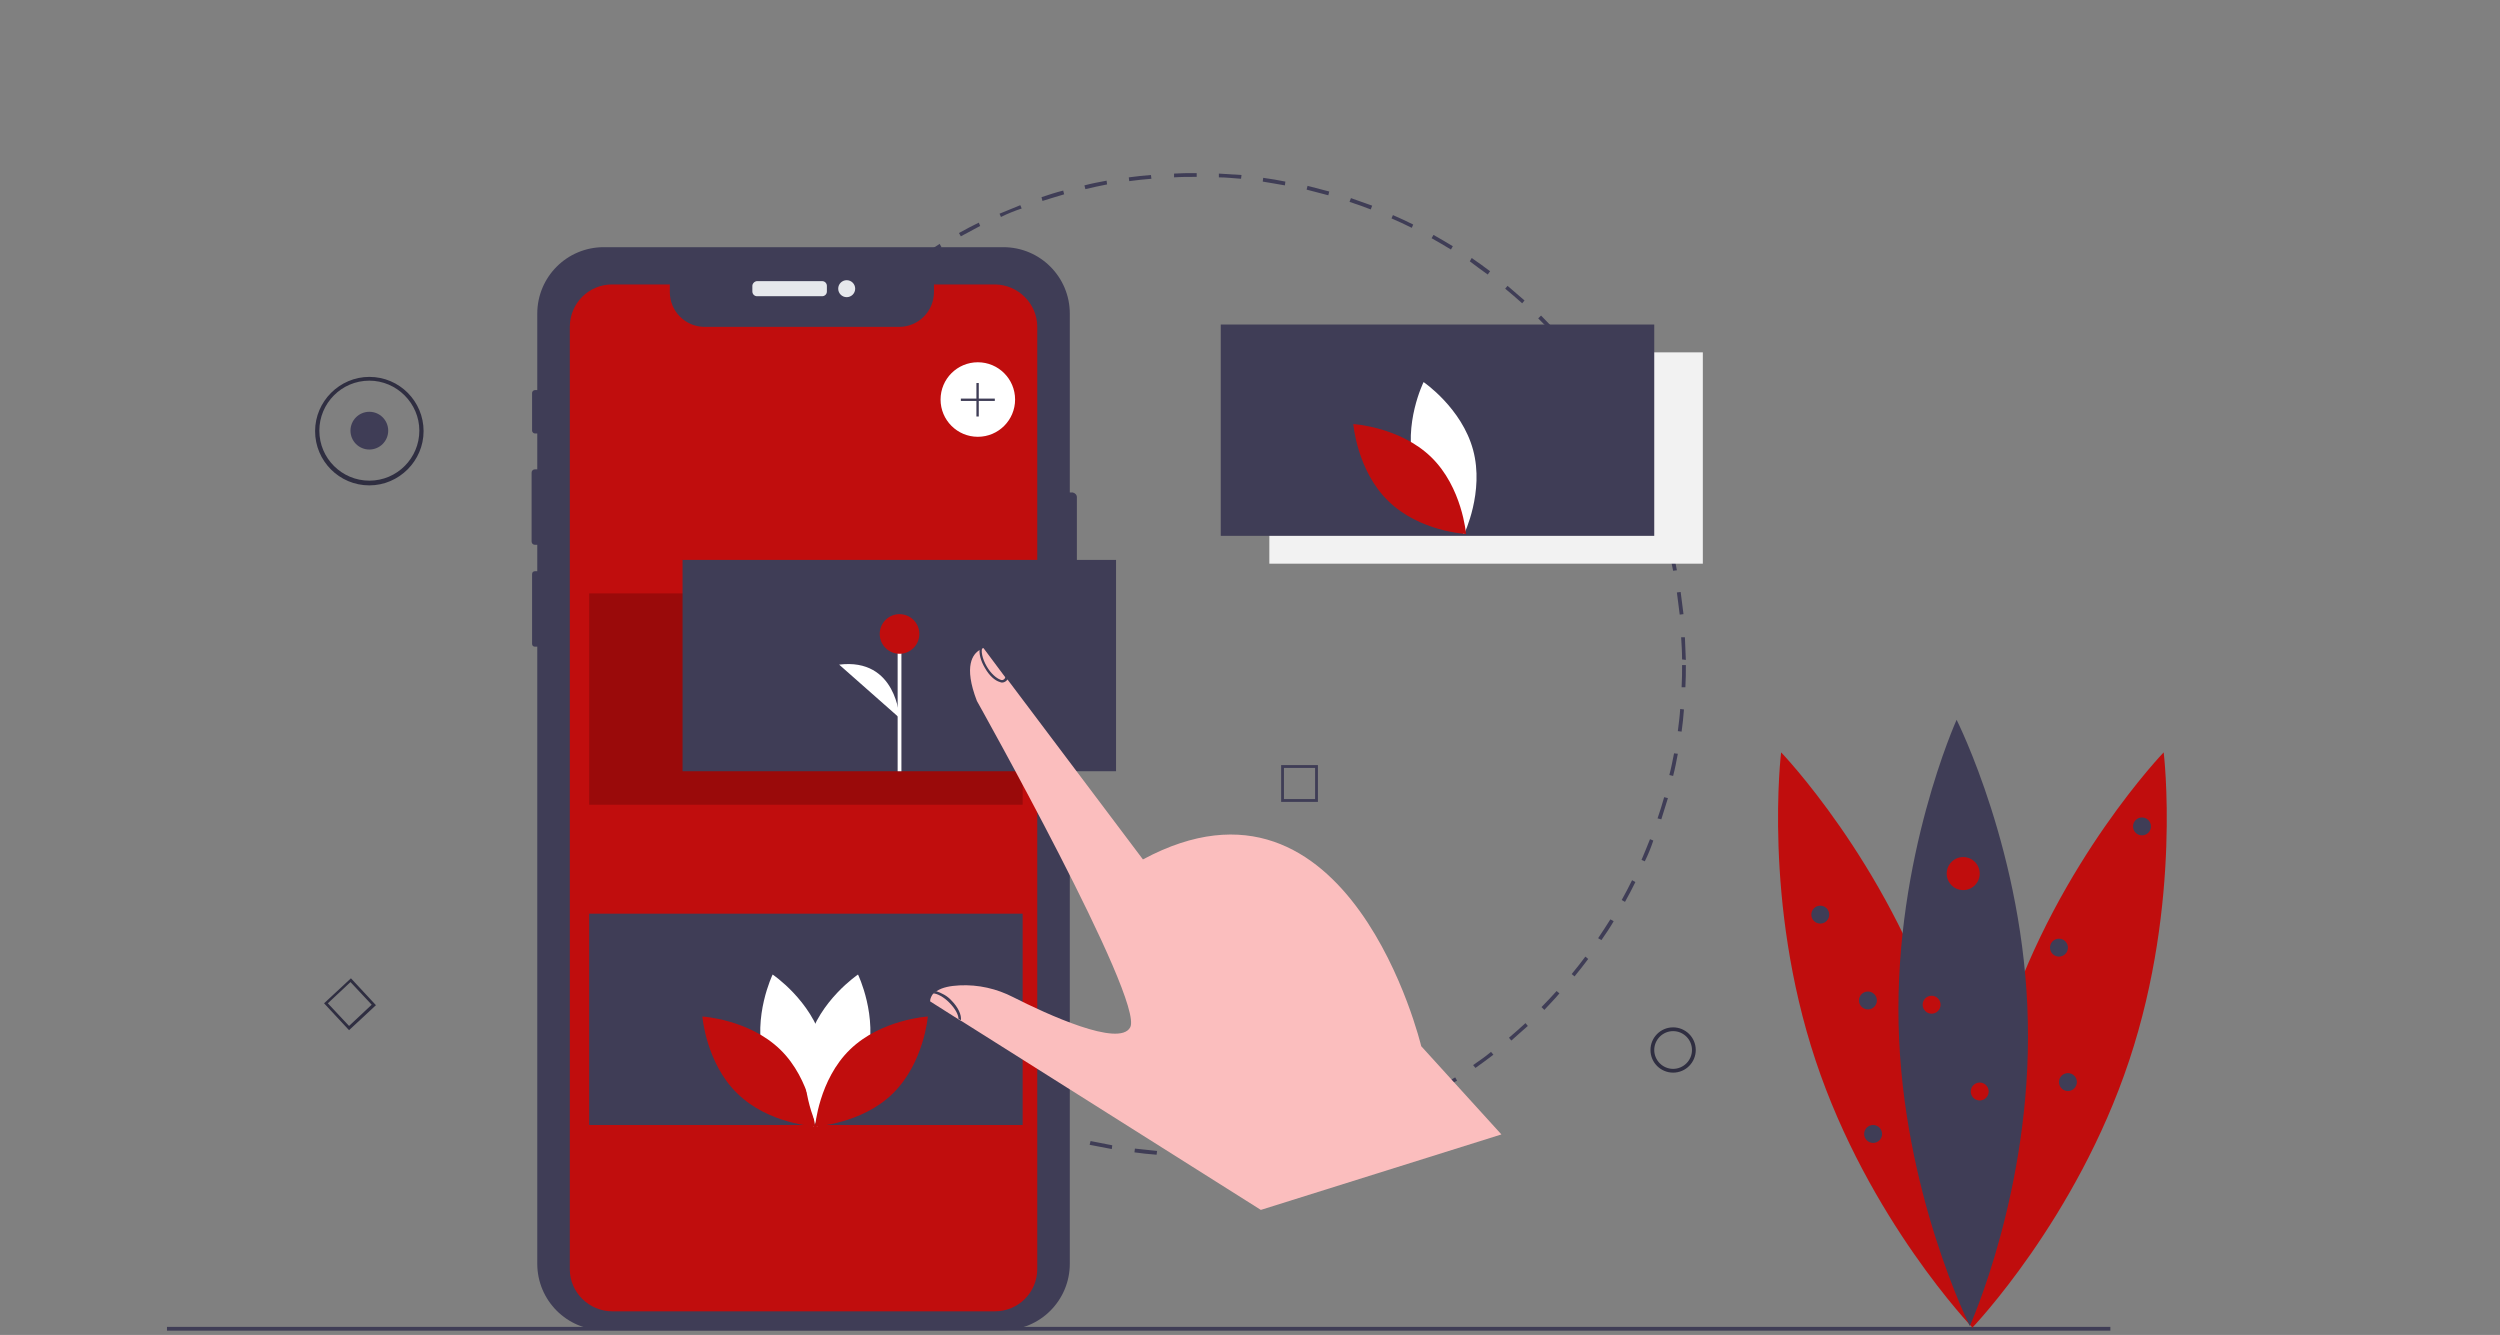 <?xml version="1.0" encoding="utf-8"?>
<!-- Generator: Adobe Illustrator 24.2.1, SVG Export Plug-In . SVG Version: 6.00 Build 0)  -->
<svg version="1.1" id="Layer_1" xmlns="http://www.w3.org/2000/svg" xmlns:xlink="http://www.w3.org/1999/xlink" x="0px" y="0px"
	 viewBox="0 0 530 283" style="enable-background:new 0 0 530 283;" xml:space="preserve">
<rect x="0" y="0" width="530" height="283" fill="#808080" stroke="none"/>
<style type="text/css">
	.st0{fill:#3F3D56;}
	.st1{fill:#2F2E41;}
	.st2{fill:#E6E8EC;}
	.st3{fill:#C00D0D;}
	.st4{opacity:0.2;enable-background:new    ;}
	.st5{fill:#F2F2F2;}
	.st6{fill:#FFFFFF;}
	.st7{fill:#FBBEBE;}
</style>
<path class="st0" d="M253.2,245.1c-1.1,0-2.2,0-3.3-0.1l0-0.8c1.6,0,3.2,0.1,4.7,0l0,0.8C254.2,245.1,253.7,245.1,253.2,245.1z
	 M259.5,244.9l0-0.8c1.6-0.1,3.2-0.2,4.7-0.4l0.1,0.8C262.7,244.7,261.1,244.8,259.5,244.9z M245.2,244.8c-1.6-0.1-3.2-0.3-4.7-0.5
	l0.1-0.8c1.6,0.2,3.1,0.3,4.7,0.5L245.2,244.8z M269,243.9l-0.1-0.8c1.6-0.2,3.1-0.5,4.7-0.8l0.2,0.8
	C272.1,243.4,270.5,243.7,269,243.9z M235.7,243.6c-1.6-0.3-3.1-0.6-4.7-0.9l0.2-0.8c1.5,0.3,3.1,0.6,4.6,0.9L235.7,243.6z
	 M278.3,242l-0.2-0.8c1.5-0.4,3.1-0.8,4.6-1.2l0.2,0.8C281.4,241.2,279.9,241.7,278.3,242z M226.4,241.6c-1.5-0.4-3.1-0.9-4.6-1.3
	l0.2-0.8c1.5,0.5,3,0.9,4.5,1.3L226.4,241.6z M287.5,239.3l-0.3-0.7c1.5-0.5,3-1.1,4.4-1.7l0.3,0.7
	C290.5,238.2,289,238.8,287.5,239.3z M217.3,238.7c-1.5-0.5-3-1.1-4.4-1.8l0.3-0.7c1.5,0.6,2.9,1.2,4.4,1.7L217.3,238.7z
	 M296.3,235.8l-0.3-0.7c1.4-0.6,2.9-1.3,4.3-2.1l0.4,0.7C299.2,234.4,297.7,235.1,296.3,235.8z M208.5,235c-1.4-0.7-2.9-1.4-4.3-2.2
	l0.4-0.7c1.4,0.7,2.8,1.5,4.2,2.1L208.5,235z M304.8,231.5l-0.4-0.7c1.4-0.8,2.7-1.6,4.1-2.4l0.4,0.7
	C307.5,229.8,306.2,230.7,304.8,231.5z M200,230.5c-1.4-0.8-2.7-1.7-4-2.5l0.4-0.7c1.3,0.9,2.7,1.7,4,2.5L200,230.5z M312.8,226.4
	l-0.5-0.6c1.3-0.9,2.6-1.8,3.8-2.8l0.5,0.6C315.4,224.5,314.1,225.5,312.8,226.4L312.8,226.4z M192.1,225.2
	c-1.3-0.9-2.6-1.9-3.8-2.9l0.5-0.6c1.2,1,2.5,1.9,3.8,2.9L192.1,225.2z M320.4,220.6l-0.5-0.6c1.2-1,2.4-2.1,3.5-3.1l0.5,0.6
	C322.8,218.5,321.6,219.5,320.4,220.6L320.4,220.6z M184.6,219.3c-1.2-1-2.4-2.1-3.5-3.2l0.5-0.6c1.1,1.1,2.3,2.2,3.5,3.2
	L184.6,219.3z M327.4,214.1l-0.6-0.6c1.1-1.1,2.2-2.3,3.2-3.4l0.6,0.5C329.6,211.8,328.5,212.9,327.4,214.1L327.4,214.1z
	 M177.7,212.7c-1.1-1.1-2.2-2.3-3.2-3.5l0.6-0.5c1,1.2,2.1,2.4,3.2,3.5L177.7,212.7z M333.8,207l-0.6-0.5c1-1.2,2-2.5,2.9-3.7
	l0.6,0.5C335.8,204.5,334.8,205.8,333.8,207z M171.5,205.5c-1-1.2-1.9-2.5-2.9-3.8l0.6-0.5c0.9,1.3,1.9,2.5,2.9,3.8L171.5,205.5z
	 M339.5,199.3l-0.7-0.4c0.9-1.3,1.7-2.6,2.6-4l0.7,0.4C341.3,196.7,340.4,198,339.5,199.3L339.5,199.3z M165.9,197.7
	c-0.9-1.3-1.7-2.7-2.5-4l0.7-0.4c0.8,1.4,1.6,2.7,2.5,4L165.9,197.7z M344.5,191.2l-0.7-0.4c0.8-1.4,1.5-2.8,2.2-4.2l0.7,0.4
	C346,188.4,345.3,189.8,344.5,191.2z M161.1,189.5c-0.7-1.4-1.5-2.8-2.1-4.3l0.7-0.3c0.7,1.4,1.4,2.8,2.1,4.2L161.1,189.5z
	 M348.7,182.6l-0.7-0.3c0.6-1.4,1.2-2.9,1.8-4.4l0.7,0.3C350,179.7,349.4,181.2,348.7,182.6L348.7,182.6z M157,180.9
	c-0.6-1.5-1.2-2.9-1.7-4.4l0.7-0.3c0.5,1.5,1.1,3,1.7,4.4L157,180.9z M352.2,173.7l-0.8-0.2c0.5-1.5,1-3,1.4-4.5l0.8,0.2
	C353.1,170.7,352.7,172.2,352.2,173.7L352.2,173.7z M153.8,172c-0.5-1.5-0.9-3.1-1.3-4.6l0.8-0.2c0.4,1.5,0.8,3.1,1.3,4.6L153.8,172
	z M354.7,164.5l-0.8-0.2c0.4-1.5,0.7-3.1,1-4.6l0.8,0.1C355.4,161.4,355.1,163,354.7,164.5L354.7,164.5z M151.3,162.7
	c-0.3-1.5-0.6-3.1-0.9-4.7l0.8-0.1c0.3,1.6,0.6,3.1,0.9,4.7L151.3,162.7z M356.5,155.1l-0.8-0.1c0.2-1.6,0.4-3.1,0.5-4.7l0.8,0.1
	C356.9,152,356.7,153.6,356.5,155.1L356.5,155.1z M149.8,153.3c-0.2-1.6-0.3-3.2-0.5-4.7l0.8-0.1c0.1,1.6,0.3,3.2,0.5,4.7
	L149.8,153.3z M357.3,145.7l-0.8,0c0.1-1.6,0.1-3.2,0.1-4.7h0.8C357.4,142.5,357.4,144.1,357.3,145.7L357.3,145.7z M149.1,143.8
	c0-1,0-2,0-2.9c0-0.6,0-1.2,0-1.8l0.8,0c0,0.6,0,1.2,0,1.8c0,1,0,2,0,2.9L149.1,143.8z M356.6,139.8c0-1.6-0.1-3.2-0.2-4.7l0.8,0
	c0.1,1.6,0.1,3.2,0.2,4.8L356.6,139.8z M150,134.3l-0.8,0c0.1-1.6,0.2-3.2,0.4-4.8l0.8,0.1C150.3,131.2,150.1,132.8,150,134.3z
	 M356.1,130.3c-0.2-1.6-0.4-3.1-0.6-4.7l0.8-0.1c0.2,1.6,0.4,3.2,0.6,4.7L356.1,130.3z M151.1,124.9l-0.8-0.1
	c0.2-1.6,0.5-3.1,0.8-4.7l0.8,0.2C151.6,121.8,151.3,123.4,151.1,124.9z M354.7,121c-0.3-1.5-0.6-3.1-1-4.6l0.8-0.2
	c0.4,1.5,0.7,3.1,1,4.7L354.7,121z M152.9,115.7l-0.8-0.2c0.4-1.5,0.8-3.1,1.3-4.6l0.8,0.2C153.7,112.6,153.3,114.1,152.9,115.7z
	 M352.5,111.8c-0.4-1.5-0.9-3-1.4-4.5l0.7-0.3c0.5,1.5,1,3,1.4,4.5L352.5,111.8z M155.7,106.6l-0.7-0.3c0.5-1.5,1.1-3,1.7-4.5
	l0.7,0.3C156.8,103.6,156.2,105.1,155.7,106.6z M349.4,102.8c-0.6-1.5-1.2-2.9-1.8-4.3l0.7-0.3c0.6,1.4,1.3,2.9,1.9,4.4L349.4,102.8
	z M159.2,97.8l-0.7-0.3c0.7-1.4,1.4-2.9,2.1-4.3l0.7,0.4C160.6,94.9,159.9,96.3,159.2,97.8z M345.5,94.2c-0.7-1.4-1.5-2.8-2.2-4.2
	l0.7-0.4c0.8,1.4,1.5,2.8,2.3,4.2L345.5,94.2z M163.6,89.4l-0.7-0.4c0.8-1.4,1.6-2.7,2.5-4.1l0.7,0.4
	C165.2,86.6,164.4,88,163.6,89.4z M340.9,86c-0.8-1.3-1.7-2.7-2.6-3.9l0.7-0.5c0.9,1.3,1.8,2.6,2.6,4L340.9,86z M168.7,81.4
	l-0.6-0.5c0.9-1.3,1.9-2.6,2.8-3.8l0.6,0.5C170.5,78.8,169.6,80.1,168.7,81.4z M335.5,78.2c-1-1.3-1.9-2.5-3-3.7l0.6-0.5
	c1,1.2,2,2.5,3,3.7L335.5,78.2z M174.5,73.9l-0.6-0.5c1-1.2,2.1-2.4,3.2-3.6l0.6,0.5C176.6,71.5,175.5,72.7,174.5,73.9z M329.4,70.9
	c-1.1-1.2-2.2-2.3-3.3-3.4l0.6-0.6c1.1,1.1,2.2,2.3,3.3,3.4L329.4,70.9z M180.9,67l-0.6-0.6c1.1-1.1,2.3-2.2,3.5-3.3l0.5,0.6
	C183.2,64.8,182.1,65.9,180.9,67L180.9,67z M322.7,64.3c-1.2-1.1-2.4-2.1-3.6-3.1l0.5-0.6c1.2,1,2.4,2.1,3.6,3.1L322.7,64.3z
	 M188,60.7l-0.5-0.6c1.2-1,2.5-2,3.8-2.9l0.5,0.6C190.5,58.7,189.2,59.7,188,60.7L188,60.7z M315.4,58.2c-1.3-0.9-2.6-1.9-3.8-2.8
	l0.4-0.7c1.3,0.9,2.6,1.8,3.9,2.8L315.4,58.2z M195.6,55l-0.4-0.7c1.3-0.9,2.7-1.7,4-2.6l0.4,0.7C198.2,53.3,196.9,54.1,195.6,55
	L195.6,55z M307.6,52.9c-1.3-0.8-2.7-1.6-4.1-2.4l0.4-0.7c1.4,0.8,2.8,1.6,4.1,2.4L307.6,52.9z M203.7,50.1l-0.4-0.7
	c1.4-0.8,2.8-1.5,4.2-2.2l0.3,0.7C206.5,48.6,205,49.4,203.7,50.1z M299.3,48.3c-1.4-0.7-2.9-1.4-4.3-2l0.3-0.7
	c1.4,0.6,2.9,1.3,4.3,2L299.3,48.3z M212.2,46l-0.3-0.7c1.5-0.6,2.9-1.2,4.4-1.8l0.3,0.7C215.1,44.7,213.6,45.3,212.2,46L212.2,46z
	 M290.6,44.4c-1.5-0.6-3-1.1-4.5-1.6l0.3-0.8c1.5,0.5,3,1.1,4.5,1.6L290.6,44.4z M221,42.6l-0.2-0.8c1.5-0.5,3-1,4.6-1.4l0.2,0.8
	C224,41.7,222.5,42.1,221,42.6L221,42.6z M281.6,41.4c-1.5-0.4-3.1-0.8-4.6-1.2l0.2-0.8c1.5,0.4,3.1,0.8,4.6,1.2L281.6,41.4z
	 M230.1,40.1l-0.2-0.8c1.5-0.4,3.1-0.7,4.7-1l0.1,0.8C233.2,39.4,231.7,39.7,230.1,40.1z M272.4,39.3c-1.5-0.3-3.1-0.5-4.7-0.8
	l0.1-0.8c1.6,0.2,3.2,0.5,4.7,0.8L272.4,39.3z M239.4,38.4l-0.1-0.8c1.6-0.2,3.2-0.4,4.7-0.5l0.1,0.8C242.6,38,241,38.2,239.4,38.4
	L239.4,38.4z M263.1,37.9c-1.6-0.1-3.1-0.3-4.7-0.3l0-0.8c1.6,0.1,3.2,0.2,4.8,0.3L263.1,37.9z M248.9,37.6l0-0.8
	c1.5-0.1,2.9-0.1,4.4-0.1l0.4,0l0,0.8l-0.4,0C251.8,37.5,250.3,37.5,248.9,37.6L248.9,37.6z"/>
<path class="st1" d="M354.7,227.4c-2.6,0-4.8-2.1-4.8-4.8c0-2.6,2.1-4.8,4.8-4.8c2.6,0,4.8,2.1,4.8,4.8
	C359.5,225.2,357.4,227.4,354.7,227.4z M354.7,218.6c-2.2,0-4,1.8-4,4s1.8,4,4,4s4-1.8,4-4C358.7,220.4,356.9,218.6,354.7,218.6z"/>
<path class="st0" d="M228.3,105.4v26c0,0.5-0.4,0.9-0.9,0.9h-0.6v135.6c0,7.8-6.3,14.1-14.1,14.1h-84.7c-7.8,0-14.1-6.3-14.1-14.1
	c0,0,0,0,0,0V137.1h-0.5c-0.4,0-0.6-0.3-0.6-0.6v-14.8c0-0.4,0.3-0.6,0.6-0.6c0,0,0,0,0,0h0.5v-5.6h-0.5c-0.4,0-0.7-0.3-0.7-0.7
	v-14.6c0-0.4,0.3-0.7,0.7-0.7h0.5v-7.6h-0.5c-0.3,0-0.6-0.3-0.6-0.6c0,0,0,0,0,0v-8c0-0.3,0.3-0.6,0.6-0.6h0.5V66.5
	c0-7.8,6.3-14.1,14.1-14.1h84.7c7.8,0,14.1,6.3,14.1,14.1v37.9h0.6C227.9,104.5,228.3,104.9,228.3,105.4z"/>
<path class="st2" d="M160.5,59.6h13.8c0.6,0,1,0.5,1,1v1.2c0,0.6-0.5,1-1,1h-13.8c-0.6,0-1-0.5-1-1v-1.2
	C159.5,60.1,160,59.6,160.5,59.6z"/>
<circle class="st2" cx="179.5" cy="61.2" r="1.8"/>
<path class="st3" d="M219.9,69.3V269c0,5-4,9-9,9h-81.1c-4.9,0-9-4-9-8.9c0,0,0,0,0,0V69.3c0-5,4-9,9-9c0,0,0,0,0,0H142v1.6
	c0,4.1,3.3,7.4,7.4,7.4h41.2c4.1,0,7.4-3.3,7.4-7.4v-1.6H211C215.9,60.4,219.9,64.4,219.9,69.3C219.9,69.3,219.9,69.3,219.9,69.3z"
	/>
<rect x="124.9" y="125.8" class="st4" width="91.9" height="44.8"/>
<rect x="269.1" y="74.7" class="st5" width="91.9" height="44.8"/>
<rect x="124.9" y="193.7" class="st0" width="91.9" height="44.8"/>
<circle class="st6" cx="207.3" cy="84.7" r="7.9"/>
<polygon class="st0" points="210.9,84.5 207.5,84.5 207.5,81.2 207,81.2 207,84.5 203.7,84.5 203.7,85 207,85 207,88.3 207.5,88.3 
	207.5,85 210.9,85 "/>
<rect x="258.8" y="68.8" class="st0" width="91.9" height="44.8"/>
<path class="st6" d="M299.8,98.8c2.4,8.9,10.6,14.4,10.6,14.4s4.3-8.9,1.9-17.8S301.8,81,301.8,81S297.4,89.9,299.8,98.8z"/>
<path class="st3" d="M303.4,96.9c6.6,6.4,7.4,16.3,7.4,16.3s-9.9-0.5-16.5-7c-6.6-6.4-7.4-16.3-7.4-16.3S296.8,90.5,303.4,96.9z"/>
<path class="st6" d="M161.9,224.4c2.4,8.9,10.6,14.4,10.6,14.4s4.3-8.9,1.9-17.8c-2.4-8.9-10.6-14.4-10.6-14.4
	S159.5,215.5,161.9,224.4z"/>
<path class="st3" d="M165.4,222.5c6.6,6.4,7.4,16.3,7.4,16.3s-9.9-0.5-16.5-7c-6.6-6.4-7.4-16.3-7.4-16.3S158.8,216.1,165.4,222.5z"
	/>
<path class="st6" d="M183.8,224.4c-2.4,8.9-10.6,14.4-10.6,14.4s-4.3-8.9-1.9-17.8c2.4-8.9,10.6-14.4,10.6-14.4
	S186.2,215.5,183.8,224.4z"/>
<path class="st3" d="M180.2,222.5c-6.6,6.4-7.4,16.3-7.4,16.3s9.9-0.5,16.5-7s7.4-16.3,7.4-16.3S186.8,216.1,180.2,222.5z"/>
<path class="st0" d="M279.4,170h-7.8v-7.8h7.8V170z M272.2,169.4h6.6v-6.6h-6.6V169.4z"/>
<path class="st1" d="M74,218.4l-5.3-5.7l5.7-5.3l5.3,5.7L74,218.4z M69.5,212.7l4.5,4.8l4.8-4.5l-4.5-4.8L69.5,212.7z"/>
<circle class="st0" cx="78.3" cy="91.3" r="4"/>
<path class="st1" d="M78.3,102.9c-6.4,0-11.5-5.2-11.5-11.5s5.2-11.5,11.5-11.5c6.4,0,11.5,5.2,11.5,11.5l0,0
	C89.8,97.7,84.6,102.9,78.3,102.9z M78.3,80.7c-5.9,0-10.6,4.8-10.6,10.6c0,5.9,4.8,10.6,10.6,10.6c5.9,0,10.6-4.8,10.6-10.6
	C88.9,85.5,84.1,80.7,78.3,80.7z"/>
<rect x="35.4" y="281.3" class="st0" width="412" height="0.8"/>
<rect x="144.7" y="118.7" class="st0" width="91.9" height="44.8"/>
<rect x="190.3" y="134" class="st6" width="0.8" height="29.5"/>
<circle class="st3" cx="190.7" cy="134.4" r="4.2"/>
<path class="st6" d="M190.7,152.2c0,0-0.6-12.8-12.8-11.3"/>
<path class="st7" d="M318.3,240.5l-51,16l-63.4-40l0,0l-0.2-0.1l0,0l-0.5-0.3l-6-3.8c0-0.1,0-0.2,0-0.3c0.1-0.5,0.3-0.9,0.6-1.3
	c0.1-0.1,0.2-0.2,0.4-0.4h0c0.1,0,0.1-0.1,0.2-0.1c0.1,0,0.1-0.1,0.2-0.1c1.2-0.8,2.9-1.1,4.8-1.2c4-0.2,7.9,0.7,11.4,2.5
	c7.1,3.6,22.5,10.7,24.8,6.4c3.1-5.7-32.5-69.2-32.5-69.2c-2.9-7.5-0.8-10,0.6-10.8c0,0,0.1,0,0.1-0.1c0.1-0.1,0.3-0.1,0.4-0.2
	c0.1,0,0.2-0.1,0.2-0.1c0,0,0,0,0.1,0l4.7,6.3l0.1,0.1l0.3,0.3l0.1,0.1l28.6,38c43.9-23.6,59,39.6,59,39.6L318.3,240.5z"/>
<path class="st0" d="M213.6,144c-0.2,0.4-0.7,0.7-1.1,0.7c-0.2,0-0.3,0-0.5-0.1c-1.1-0.3-2.3-1.4-3.2-3c-0.9-1.5-1.3-3.1-1.1-4.1
	c0.1-0.1,0.3-0.1,0.4-0.2c0.1,0,0.2-0.1,0.2-0.1c-0.4,0.7-0.1,2.4,0.9,4.1c0.8,1.4,2,2.5,2.9,2.8c0.4,0.2,0.8,0,1-0.4
	c0-0.1,0-0.1,0.1-0.2l0.1,0.1l0.3,0.3L213.6,144z"/>
<path class="st0" d="M203.7,216.3L203.7,216.3l-0.5-0.3c0-0.8-0.6-2.1-2-3.5c-1.1-1.1-2.5-1.9-3.4-1.9c0.1-0.1,0.2-0.2,0.4-0.4h0
	c0.1,0,0.1-0.1,0.2-0.1c1.2,0.4,2.4,1,3.3,2C203.1,213.5,203.9,215.2,203.7,216.3z"/>
<path class="st3" d="M410.9,216.2c11.2,33.7,7.3,65.3,7.3,65.3s-22.1-23-33.3-56.7c-11.2-33.7-7.3-65.3-7.3-65.3
	S399.7,182.5,410.9,216.2z"/>
<path class="st3" d="M425.4,216.2c-11.2,33.7-7.3,65.3-7.3,65.3s22.1-23,33.3-56.7c11.2-33.7,7.3-65.3,7.3-65.3
	S436.6,182.5,425.4,216.2z"/>
<path class="st0" d="M429.9,216.6c0.8,35.5-12.3,64.5-12.3,64.5s-14.3-28.5-15.1-64s12.3-64.5,12.3-64.5S429.2,181.1,429.9,216.6z"
	/>
<circle class="st3" cx="416.2" cy="185.2" r="3.5"/>
<circle class="st3" cx="409.5" cy="213" r="1.9"/>
<circle class="st0" cx="385.9" cy="193.9" r="1.9"/>
<circle class="st0" cx="454.1" cy="175.2" r="1.9"/>
<circle class="st0" cx="396" cy="212.1" r="1.9"/>
<circle class="st0" cx="436.5" cy="200.9" r="1.9"/>
<circle class="st0" cx="397.1" cy="240.4" r="1.9"/>
<circle class="st0" cx="438.4" cy="229.4" r="1.9"/>
<circle class="st3" cx="419.7" cy="231.4" r="1.9"/>
</svg>

